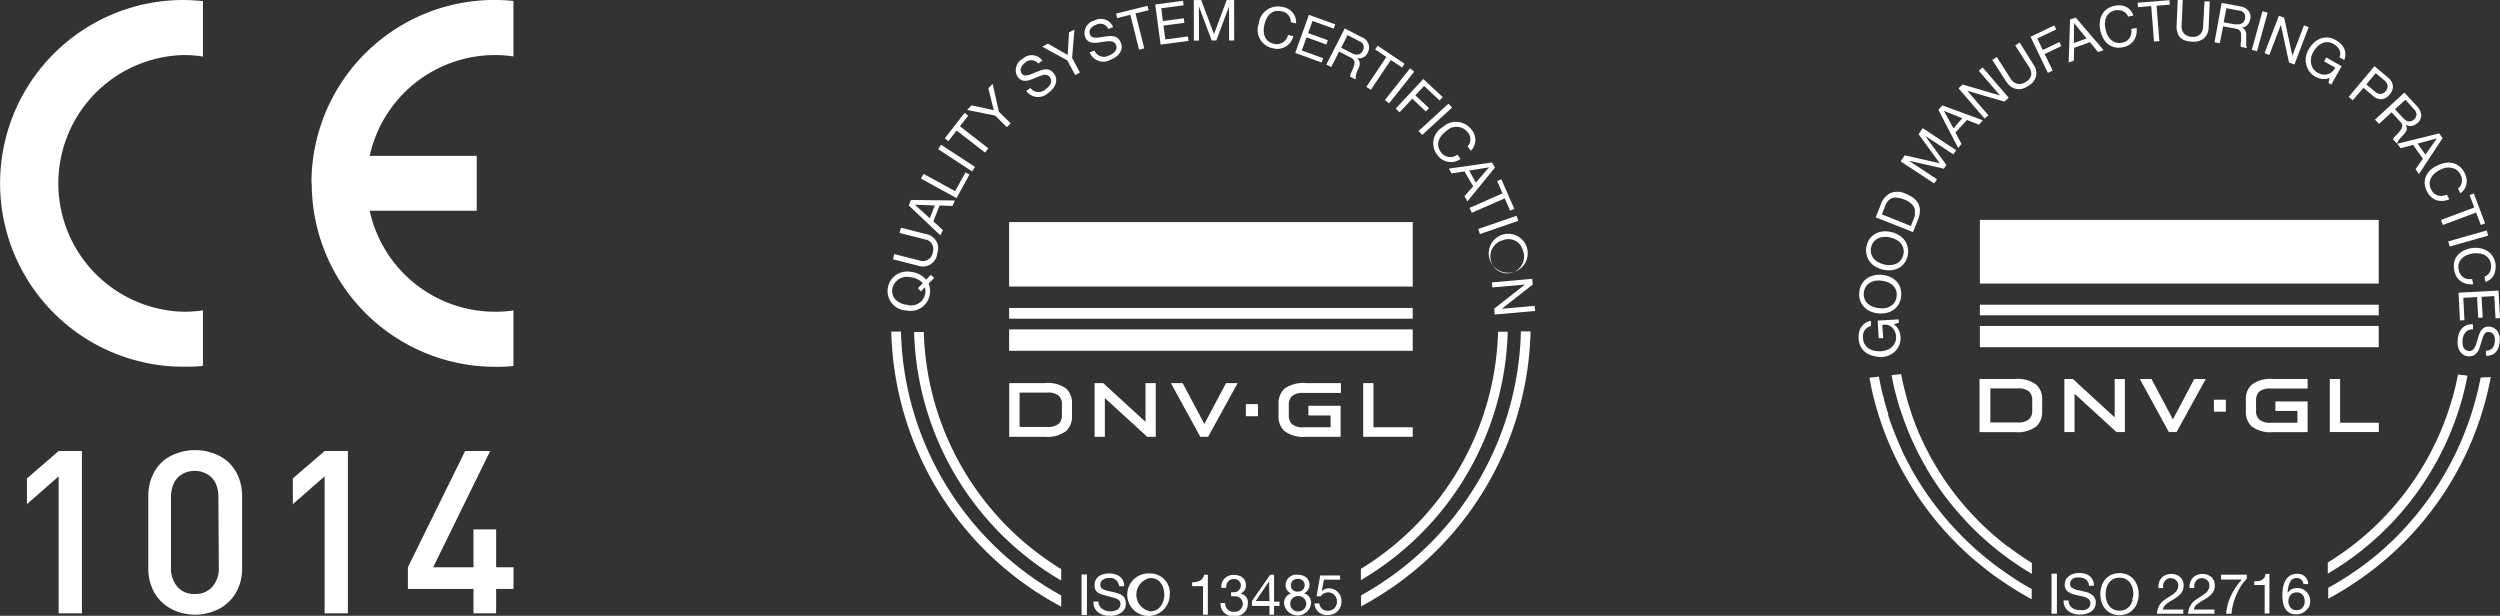 <svg xmlns="http://www.w3.org/2000/svg" viewBox="0 0 284.7 70.13"><rect x="0" y="0" width="284.7" height="70.13" fill="#333333" stroke="none"/><defs><style>.cls-1{fill:#fff;}</style></defs><title>ISORecurso 7</title><g id="Capa_2" data-name="Capa 2"><g id="info"><path class="cls-1" d="M105.2,37.81l-1.1,0a33.82,33.82,0,0,0,16.75,28.3V64.81A32.71,32.71,0,0,1,105.2,37.81Z"/><path class="cls-1" d="M171.7,37.78l-1.1,0a32.7,32.7,0,0,1-15.62,27v1.28A33.83,33.83,0,0,0,171.7,37.78Z"/><path class="cls-1" d="M102.6,37.76h-1.1a36.43,36.43,0,0,0,19.35,31.32V67.81A35.29,35.29,0,0,1,102.6,37.76Z"/><path class="cls-1" d="M155,67.8v1.25A36.45,36.45,0,0,0,174.3,37.74l-1.1,0A35.3,35.3,0,0,1,155,67.8Z"/><rect class="cls-1" x="114.92" y="25.29" width="45.96" height="7.34"/><rect class="cls-1" x="114.92" y="35.07" width="45.96" height="1.22"/><rect class="cls-1" x="114.92" y="37.51" width="45.96" height="2.44"/><polygon class="cls-1" points="125.63 43.63 124.65 43.63 124.65 49.74 125.82 49.74 125.82 45.33 130.64 49.74 131.62 49.74 131.62 43.63 130.45 43.63 130.45 48.04 125.63 43.63"/><polygon class="cls-1" points="155.24 43.63 155.24 49.74 160.88 49.74 160.88 48.66 156.41 48.66 156.41 43.63 155.24 43.63"/><polygon class="cls-1" points="139.62 43.63 137.15 48.28 134.68 43.63 133.34 43.63 136.69 49.74 137.58 49.74 140.94 43.63 139.62 43.63"/><path class="cls-1" d="M152.67,49.74V46.21H149v1.1h2.53v1.35h-3.09a1.87,1.87,0,0,1-1.34-.39,1.38,1.38,0,0,1-.33-1V46.13a1.42,1.42,0,0,1,.33-1,1.87,1.87,0,0,1,1.34-.38h4.26V43.63h-3.94a3.62,3.62,0,0,0-2.5.65,2.26,2.26,0,0,0-.66,1.75v1.31a2.25,2.25,0,0,0,.66,1.74,3.62,3.62,0,0,0,2.5.66Z"/><path class="cls-1" d="M118.93,43.63h-4v6.11h4a3.61,3.61,0,0,0,2.49-.66,2.25,2.25,0,0,0,.66-1.74V46a2.26,2.26,0,0,0-.66-1.75A3.61,3.61,0,0,0,118.93,43.63Zm2,3.6a1.32,1.32,0,0,1-.33,1,1.87,1.87,0,0,1-1.34.39h-3.15V44.71h3.15a1.87,1.87,0,0,1,1.34.38,1.33,1.33,0,0,1,.33,1Z"/><rect class="cls-1" x="141.88" y="46.02" width="1.38" height="1.38"/><path class="cls-1" d="M103.26,35.36a2.21,2.21,0,0,0,2.64-1.94,2.17,2.17,0,0,0-.15-1.13l.64-.64L106,31.3l-.54.55a2.57,2.57,0,0,0-1.75-.89,2.22,2.22,0,1,0-.48,4.4Zm.41-3.79a2.12,2.12,0,0,1,1.42.69l-.56.56.34.36.46-.46a1.62,1.62,0,0,1-2,2c-.93-.1-1.84-.67-1.72-1.79A1.69,1.69,0,0,1,103.67,31.57Z"/><path class="cls-1" d="M106.73,28.86a1.63,1.63,0,0,0-1.27-2.2l-2.86-.73-.15.6,2.86.73a1.11,1.11,0,0,1,.92,1.47,1.15,1.15,0,0,1-1.54.93l-2.85-.73-.15.6,2.85.72A1.63,1.63,0,0,0,106.73,28.86Z"/><path class="cls-1" d="M107.38,26.21l-1.09-1L107,23.4l1.48.06.26-.63-5-.06-.25.63,3.6,3.4Zm-3.2-2.9h0l2.28.09-.58,1.45Z"/><polygon class="cls-1" points="110.4 19.88 109.95 19.63 108.77 21.77 105.18 19.8 104.88 20.34 108.93 22.56 110.4 19.88"/><rect class="cls-1" x="108.62" y="15.69" width="0.61" height="4.61" transform="translate(34.19 99.25) rotate(-56.77)"/><polygon class="cls-1" points="108.94 14.87 112.18 17.38 112.55 16.89 109.32 14.38 110.26 13.17 109.85 12.85 107.59 15.76 108 16.08 108.94 14.87"/><polygon class="cls-1" points="114.66 14.48 115.09 14.04 113.75 12.72 113.04 9.55 112.55 10.05 113.17 12.55 110.64 12 110.13 12.52 113.32 13.16 114.66 14.48"/><path class="cls-1" d="M117.83,8.9c.7-.29,1.36-.63,1.73-.11s0,1-.47,1.36a1.16,1.16,0,0,1-1.74-.13l-.48.34a1.67,1.67,0,0,0,2.5.23c.69-.49,1.25-1.37.68-2.17s-1.28-.52-2-.23-1.36.65-1.69.18,0-.94.39-1.24a1,1,0,0,1,1.48.11l.48-.34a1.5,1.5,0,0,0-2.24-.21,1.47,1.47,0,0,0-.58,2.07C116.41,9.45,117.14,9.2,117.83,8.9Z"/><polygon class="cls-1" points="122.44 8.55 122.98 8.26 122.09 6.59 122.36 3.36 121.74 3.69 121.59 6.26 119.33 4.97 118.69 5.32 121.55 6.88 122.44 8.55"/><path class="cls-1" d="M125.39,4.8c.74-.11,1.47-.27,1.7.32s-.28,1-.8,1.2a1.17,1.17,0,0,1-1.65-.55l-.54.2a1.66,1.66,0,0,0,2.36.84c.79-.3,1.54-1,1.19-1.92s-1.1-.83-1.85-.72-1.47.29-1.67-.24.2-.92.68-1.1a1,1,0,0,1,1.41.47l.54-.21a1.5,1.5,0,0,0-2.11-.76,1.47,1.47,0,0,0-1.08,1.86C123.87,5,124.64,4.92,125.39,4.8Z"/><polygon class="cls-1" points="128.72 1.68 129.72 5.66 130.31 5.51 129.31 1.53 130.8 1.16 130.68 0.66 127.1 1.55 127.22 2.06 128.72 1.68"/><polygon class="cls-1" points="135.35 4.66 135.28 4.15 132.71 4.49 132.5 2.91 134.88 2.6 134.81 2.08 132.43 2.4 132.24 0.94 134.79 0.6 134.72 0.09 131.56 0.51 132.17 5.08 135.35 4.66"/><polygon class="cls-1" points="136.54 4.62 136.53 0.78 136.55 0.78 137.99 4.61 138.51 4.61 139.95 0.78 139.96 0.78 139.97 4.61 140.55 4.61 140.54 0 139.7 0 138.25 3.88 136.79 0.01 135.95 0.01 135.96 4.62 136.54 4.62"/><path class="cls-1" d="M144.93,5.49a1.87,1.87,0,0,0,2.35-1.37l-.6-.13a1.3,1.3,0,0,1-1.58,1C144,4.76,143.75,3.8,144,2.78s.85-1.73,1.93-1.49A1.22,1.22,0,0,1,147,2.53l.6.13A1.77,1.77,0,0,0,146,.79a2.18,2.18,0,0,0-2.65,1.9A2.11,2.11,0,0,0,144.93,5.49Z"/><polygon class="cls-1" points="150.51 7.12 150.68 6.63 148.25 5.75 148.79 4.25 151.04 5.07 151.22 4.58 148.97 3.77 149.47 2.39 151.88 3.26 152.06 2.78 149.06 1.69 147.5 6.03 150.51 7.12"/><path class="cls-1" d="M151.6,7.63l.9-1.75,1.33.68c.53.27.46.66.31,1.09s-.44.84-.37,1.09l.61.31a2.35,2.35,0,0,1,.34-1.26c.16-.42.24-.82-.19-1.16h0a1.1,1.1,0,0,0,1.25-.68,1.23,1.23,0,0,0-.7-1.71l-1.94-1-2.1,4.11ZM153.46,4l1.36.7a.72.72,0,0,1,.37,1.07c-.3.6-.81.51-1.32.25l-1.14-.58Z"/><polygon class="cls-1" points="155.6 9.89 156.11 10.23 158.39 6.83 159.67 7.69 159.95 7.26 156.89 5.21 156.6 5.63 157.88 6.49 155.6 9.89"/><rect class="cls-1" x="157.08" y="9.48" width="4.61" height="0.61" transform="translate(52.67 128.57) rotate(-51.58)"/><polygon class="cls-1" points="159.38 12.79 160.83 11.24 162.37 12.69 162.73 12.31 161.18 10.86 162.18 9.79 163.94 11.44 164.3 11.06 162.08 9 158.94 12.37 159.38 12.79"/><rect class="cls-1" x="161.15" y="13.28" width="4.61" height="0.61" transform="translate(33.59 113.77) rotate(-42.4)"/><path class="cls-1" d="M163.66,17.61a1.88,1.88,0,0,0,2.67.49l-.36-.49a1.31,1.31,0,0,1-1.87-.27c-.66-.88-.24-1.78.6-2.41a1.63,1.63,0,0,1,2.43.12,1.21,1.21,0,0,1,0,1.63l.37.49a1.76,1.76,0,0,0,.06-2.42,2.18,2.18,0,0,0-3.25-.28A2.11,2.11,0,0,0,163.66,17.61Z"/><path class="cls-1" d="M165.3,19.75l1.47-.23,1,1.7-1,1.12.34.59,3.13-3.84-.33-.59-4.91.7Zm4.27-.69h0l-1.5,1.73-.77-1.37Z"/><polygon class="cls-1" points="167.36 23.67 167.61 24.23 171.36 22.59 171.97 23.99 172.45 23.79 170.97 20.41 170.5 20.62 171.11 22.02 167.36 23.67"/><rect class="cls-1" x="168.31" y="25.31" width="4.62" height="0.61" transform="translate(0.98 57.06) rotate(-19.04)"/><path class="cls-1" d="M171.05,26.74a2.22,2.22,0,1,0,2.87,1.6A2.22,2.22,0,0,0,171.05,26.74Zm2.36,1.72a1.92,1.92,0,1,1-2.21-1.12A1.68,1.68,0,0,1,173.41,28.46Z"/><polygon class="cls-1" points="171.04 35.16 171.04 35.15 174.55 32.4 174.49 31.75 169.9 32.16 169.95 32.73 173.63 32.41 173.64 32.42 170.16 35.15 170.22 35.82 174.82 35.41 174.76 34.83 171.04 35.16"/><rect class="cls-1" x="123.17" y="65.42" width="0.61" height="4.61"/><path class="cls-1" d="M126.78,67.43c-.74-.17-1.48-.25-1.48-.82s.52-.79,1-.79a1,1,0,0,1,1.14.94h.58c0-1-.75-1.45-1.7-1.45s-1.67.41-1.67,1.35.74,1,1.48,1.22,1.47.27,1.47.9-.61.84-1.17.84-1.34-.34-1.34-1.11h-.58c0,1.12.87,1.62,1.9,1.62.84,0,1.8-.39,1.8-1.37S127.52,67.6,126.78,67.43Z"/><path class="cls-1" d="M131,65.31a2.42,2.42,0,1,0,2.21,2.41A2.21,2.21,0,0,0,131,65.31Zm0,4.31a1.93,1.93,0,0,1,0-3.8c1.12,0,1.59,1,1.59,1.9S132.07,69.62,131,69.62Z"/><path class="cls-1" d="M135.76,66.31v.44H137V70h.55V65.45h-.42C137,66.14,136.39,66.31,135.76,66.31Z"/><path class="cls-1" d="M141.26,67.6v0a1,1,0,0,0,.63-.91c0-.84-.6-1.22-1.39-1.22a1.36,1.36,0,0,0-1.42,1.48h.55c0-.54.27-1,.87-1a.73.73,0,0,1,.81.74.78.78,0,0,1-.87.75h-.24v.47a1.77,1.77,0,0,1,.33,0,.87.87,0,0,1,1,.87.91.91,0,0,1-1,.89.92.92,0,0,1-1-1H139a1.38,1.38,0,0,0,1.52,1.49,1.41,1.41,0,0,0,1.58-1.39A1,1,0,0,0,141.26,67.6Z"/><path class="cls-1" d="M145.09,65.45h-.44l-2.08,3V69h2V70h.52V69h.62v-.48h-.62Zm-.52,3H143l1.52-2.24h0Z"/><path class="cls-1" d="M148.49,67.57a1.07,1.07,0,0,0,.64-.95c0-.59-.39-1.17-1.39-1.17a1.21,1.21,0,0,0-1.34,1.17,1,1,0,0,0,.63.95,1.15,1.15,0,0,0-.8,1.14,1.55,1.55,0,0,0,3.08,0A1.09,1.09,0,0,0,148.49,67.57ZM147,66.64a.72.72,0,0,1,.8-.71.69.69,0,0,1,.77.71.71.71,0,0,1-.76.73A.72.72,0,0,1,147,66.64Zm.81,3a.88.88,0,1,1,0-1.76.9.9,0,0,1,.95.87A.89.89,0,0,1,147.79,69.62Z"/><path class="cls-1" d="M151.38,67a1.16,1.16,0,0,0-.86.33h0l.25-1.32h1.84v-.48h-2.26l-.42,2.37.47,0a1.09,1.09,0,0,1,.85-.44,1,1,0,0,1,1,1,1,1,0,0,1-1,1.09.91.91,0,0,1-1-.83h-.55a1.35,1.35,0,0,0,1.46,1.31,1.49,1.49,0,0,0,1.6-1.52A1.42,1.42,0,0,0,151.38,67Z"/><path class="cls-1" d="M282.05,45h0a34.89,34.89,0,0,1-8.54,15.5h0c-.39.42-.8.83-1.21,1.22l-.1.09c-.41.39-.82.76-1.25,1.13l0,0a35,35,0,0,1-5.81,4v1.24c1-.54,2-1.13,2.93-1.76v0a36.06,36.06,0,0,0,15.58-23.48L282.5,43C282.37,43.65,282.22,44.35,282.05,45Z"/><path class="cls-1" d="M217.57,53.23l-.1-.2c-.32-.58-.62-1.18-.91-1.79l0-.05q-.39-.82-.72-1.68c-.06-.14-.12-.28-.17-.42-.23-.59-.44-1.18-.64-1.78,0-.06,0-.12,0-.18-.18-.54-.33-1.08-.48-1.63,0-.19-.09-.37-.14-.55-.17-.68-.31-1.36-.44-2.06l-1.08.13q.18,1,.42,2h0v0a35.71,35.71,0,0,0,2.32,6.61l0,0c.37.8.78,1.59,1.21,2.35.06.11.12.22.19.33s.27.47.41.71l.33.53c.09.15.19.3.29.45l.42.64.16.23a36.32,36.32,0,0,0,5.91,6.65h0l.08.06c.48.42,1,.82,1.46,1.21l.18.14c.45.35.91.68,1.37,1l.47.32.58.39h0c.87.56,1.75,1.11,2.68,1.6V67.07c-1-.52-1.86-1.1-2.75-1.7A35.27,35.27,0,0,1,217.57,53.23Z"/><path class="cls-1" d="M269.1,62.56h0c.4-.33.8-.66,1.18-1l.1-.08A33.46,33.46,0,0,0,281,42.78l-1.08-.13c-.14.71-.29,1.41-.48,2.09h0a32.4,32.4,0,0,1-10.62,16.65l0,0a32.83,32.83,0,0,1-3.73,2.67v1.26A30.32,30.32,0,0,0,268,63.4v0C268.38,63.14,268.74,62.85,269.1,62.56Z"/><path class="cls-1" d="M228.66,62.26a35.69,35.69,0,0,1-2.73-2.33l-.11-.1c-.39-.38-.77-.77-1.14-1.16l-.13-.14c-.39-.41-.76-.83-1.12-1.26l-.06-.07a33.94,33.94,0,0,1-2.09-2.8c-.11-.18-.22-.36-.34-.53s-.36-.58-.53-.87-.29-.49-.43-.73l-.37-.7c-.16-.29-.3-.57-.45-.87s-.17-.37-.26-.56-.32-.67-.46-1c0-.09-.07-.19-.11-.28A32.68,32.68,0,0,1,217,44.8c-.19-.72-.36-1.46-.5-2.2l-1.09.12c.13.68.27,1.35.44,2h0c.15.58.32,1.16.49,1.73l.12.35c.16.47.32.94.49,1.4.07.18.14.37.22.55.15.4.31.79.48,1.18.09.18.17.37.26.56.18.39.37.77.56,1.15l.26.5c.23.43.47.86.72,1.28,0,.1.11.2.17.3a33.77,33.77,0,0,0,2.13,3.13l.06.07c.36.47.74.92,1.12,1.37l.18.2c.36.41.72.81,1.1,1.2l.19.2c.4.4.8.8,1.22,1.18l.12.11a33.51,33.51,0,0,0,5.65,4.17V64.1a31,31,0,0,1-2.68-1.84Z"/><rect class="cls-1" x="225.47" y="25.04" width="45.42" height="7.25"/><rect class="cls-1" x="225.47" y="34.7" width="45.42" height="1.21"/><rect class="cls-1" x="225.47" y="37.12" width="45.42" height="2.42"/><polygon class="cls-1" points="236.06 43.16 235.09 43.16 235.09 49.2 236.25 49.2 236.25 44.84 241.02 49.2 241.98 49.2 241.98 43.16 240.82 43.16 240.82 47.53 236.06 43.16"/><polygon class="cls-1" points="265.32 43.16 265.32 49.2 270.9 49.2 270.9 48.14 266.49 48.14 266.49 43.16 265.32 43.16"/><polygon class="cls-1" points="247.87 49.2 251.19 43.16 249.88 43.16 247.45 47.76 245.01 43.16 243.68 43.16 246.99 49.2 247.87 49.2"/><path class="cls-1" d="M262.79,45.72h-3.67V46.8h2.51v1.34h-3.05a1.84,1.84,0,0,1-1.33-.39,1.34,1.34,0,0,1-.33-1V45.63a1.37,1.37,0,0,1,.33-1,1.89,1.89,0,0,1,1.33-.38h4.21V43.16h-3.9a3.59,3.59,0,0,0-2.47.65,2.21,2.21,0,0,0-.66,1.72v1.3a2.23,2.23,0,0,0,.66,1.73,3.59,3.59,0,0,0,2.47.65h3.9Z"/><path class="cls-1" d="M229.43,43.16h-4v6.05h4a3.59,3.59,0,0,0,2.47-.65,2.23,2.23,0,0,0,.66-1.73v-1.3a2.21,2.21,0,0,0-.66-1.72A3.59,3.59,0,0,0,229.43,43.16Zm2,3.56a1.32,1.32,0,0,1-.33,1,1.84,1.84,0,0,1-1.33.39h-3.11V44.23h3.11a1.89,1.89,0,0,1,1.33.38,1.36,1.36,0,0,1,.33,1Z"/><rect class="cls-1" x="252.12" y="45.52" width="1.36" height="1.36"/><path class="cls-1" d="M214.26,40.66a2.45,2.45,0,0,0,.85-.19,2.2,2.2,0,0,0,.71-.47,2.15,2.15,0,0,0,.47-.71,2,2,0,0,0,.14-.93,3,3,0,0,0-.06-.4,1.74,1.74,0,0,0-.14-.38,2.12,2.12,0,0,0-.23-.35,1.53,1.53,0,0,0-.33-.29l.56-.19,0-.38-2.4.14.12,2,.51,0L214.35,37a1.63,1.63,0,0,1,.59,0,1.44,1.44,0,0,1,.49.26,1.41,1.41,0,0,1,.34.45,1.53,1.53,0,0,1,.15.62,1.36,1.36,0,0,1-.11.68,1.46,1.46,0,0,1-.37.51,1.68,1.68,0,0,1-.56.34,2.29,2.29,0,0,1-.68.14,2.88,2.88,0,0,1-.72-.05,2.06,2.06,0,0,1-.63-.24,1.39,1.39,0,0,1-.68-1.16,2,2,0,0,1,0-.49,1.13,1.13,0,0,1,.16-.41,1.1,1.1,0,0,1,.29-.32,1.18,1.18,0,0,1,.44-.19l0-.61a2,2,0,0,0-.67.28,1.6,1.6,0,0,0-.44.46,1.56,1.56,0,0,0-.24.61,3.16,3.16,0,0,0-.05.7,2.2,2.2,0,0,0,.26.93,1.92,1.92,0,0,0,.58.65,2.14,2.14,0,0,0,.81.36A3.3,3.3,0,0,0,214.26,40.66Z"/><path class="cls-1" d="M212.33,35a2.27,2.27,0,0,0,.72.48,3.23,3.23,0,0,0,.88.21,2.78,2.78,0,0,0,.91-.06,2.34,2.34,0,0,0,.79-.34,2,2,0,0,0,.59-.64,2.08,2.08,0,0,0,.28-.93,2.27,2.27,0,0,0-.11-1,2,2,0,0,0-.47-.73,2.44,2.44,0,0,0-.73-.48,3.23,3.23,0,0,0-.88-.21,2.7,2.7,0,0,0-.9.06,2.39,2.39,0,0,0-.8.34,2.13,2.13,0,0,0-.59.64,2.21,2.21,0,0,0-.28.93,2.12,2.12,0,0,0,.12,1A1.92,1.92,0,0,0,212.33,35Zm.15-2.35a1.35,1.35,0,0,1,.47-.45,1.93,1.93,0,0,1,.62-.23,2.66,2.66,0,0,1,.69,0,2.6,2.6,0,0,1,.67.15,1.78,1.78,0,0,1,.57.33,1.46,1.46,0,0,1,.39.53,1.43,1.43,0,0,1,.1.73,1.52,1.52,0,0,1-.22.7,1.44,1.44,0,0,1-.47.45,1.9,1.9,0,0,1-.63.23,2.61,2.61,0,0,1-.68,0,2.51,2.51,0,0,1-.67-.15,1.94,1.94,0,0,1-.58-.33,1.46,1.46,0,0,1-.39-.53,1.55,1.55,0,0,1-.1-.73A1.53,1.53,0,0,1,212.48,32.66Z"/><path class="cls-1" d="M212.93,29.79a2.07,2.07,0,0,0,.64.57,2.8,2.8,0,0,0,.84.34,2.84,2.84,0,0,0,.91.08,2.19,2.19,0,0,0,.84-.23,1.91,1.91,0,0,0,.67-.54,2.11,2.11,0,0,0,.41-.88,2.14,2.14,0,0,0,0-1,2.19,2.19,0,0,0-.36-.79,2.11,2.11,0,0,0-.65-.57,2.6,2.6,0,0,0-.84-.34,2.75,2.75,0,0,0-.9-.08,2.19,2.19,0,0,0-.84.23,1.82,1.82,0,0,0-.67.54,2.11,2.11,0,0,0-.41.88,2,2,0,0,0,0,1A1.84,1.84,0,0,0,212.93,29.79Zm.16-1.64a1.47,1.47,0,0,1,.33-.66,1.41,1.41,0,0,1,.53-.38,1.75,1.75,0,0,1,.65-.13,2.22,2.22,0,0,1,.68.07,2.35,2.35,0,0,1,.64.24,2,2,0,0,1,.53.41,1.53,1.53,0,0,1,.3.58,1.5,1.5,0,0,1,0,.73,1.58,1.58,0,0,1-.33.66,1.41,1.41,0,0,1-.53.38,1.75,1.75,0,0,1-.65.13,2.32,2.32,0,0,1-.69-.07,2.62,2.62,0,0,1-.64-.24,2.09,2.09,0,0,1-.52-.41,1.53,1.53,0,0,1-.3-.58A1.5,1.5,0,0,1,213.09,28.15Z"/><path class="cls-1" d="M218.42,25a2.91,2.91,0,0,0,.22-1,1.79,1.79,0,0,0-.18-.81,2.07,2.07,0,0,0-.55-.64,3.82,3.82,0,0,0-.9-.49,2.11,2.11,0,0,0-1.73-.07,2.27,2.27,0,0,0-1.1,1.31l-.57,1.45,4.24,1.68Zm-4.11-.59.37-.95a2,2,0,0,1,.37-.62,1.2,1.2,0,0,1,.5-.31,1.32,1.32,0,0,1,.6,0,3,3,0,0,1,.71.19,2.92,2.92,0,0,1,.64.35,1.71,1.71,0,0,1,.38.38,1.18,1.18,0,0,1,.18.4,1.25,1.25,0,0,1,0,.38,1.66,1.66,0,0,1,0,.33l-.08.25-.37.93Z"/><polygon class="cls-1" points="220.58 20.41 217.41 18.32 217.42 18.31 221.37 19.21 221.65 18.78 219.26 15.5 219.27 15.49 222.44 17.58 222.76 17.1 218.95 14.59 218.49 15.28 220.9 18.59 216.91 17.69 216.45 18.38 220.26 20.89 220.58 20.41"/><path class="cls-1" d="M223.37,16.39l-.68-1.3L224,13.66l1.36.54.44-.5L221.19,12l-.45.5L223,16.86Zm-2-3.77h0l2.09.85-1,1.15Z"/><polygon class="cls-1" points="226.44 13.13 224.05 10.36 224.06 10.35 228.25 11.57 228.75 11.13 225.78 7.68 225.34 8.05 227.75 10.86 227.75 10.87 223.51 9.63 223.03 10.05 226 13.5 226.44 13.13"/><path class="cls-1" d="M229,9.86a1.41,1.41,0,0,0,.61.26,1.55,1.55,0,0,0,.67,0,2.75,2.75,0,0,0,.71-.35,1.82,1.82,0,0,0,.88-1.09,1.7,1.7,0,0,0-.32-1.35L230,4.84l-.51.33,1.57,2.45a1.31,1.31,0,0,1,.25.94,1.18,1.18,0,0,1-.57.74,1.29,1.29,0,0,1-1,.24,1.24,1.24,0,0,1-.78-.6l-1.57-2.45-.51.33,1.57,2.45A2.38,2.38,0,0,0,229,9.86Z"/><polygon class="cls-1" points="233.76 8.04 232.85 6.15 234.74 5.25 234.52 4.79 232.63 5.69 232.01 4.38 234.16 3.35 233.94 2.89 231.24 4.19 233.21 8.3 233.76 8.04"/><path class="cls-1" d="M236.2,5.44,238,4.8l.93,1.13.63-.22L236.38,2l-.64.22-.16,4.89.59-.2Zm0-2.81h0l1.42,1.75-1.45.52Z"/><path class="cls-1" d="M239.51,4.36a2,2,0,0,0,.54.65,1.66,1.66,0,0,0,.74.36,2,2,0,0,0,1,0A1.9,1.9,0,0,0,243,4.61a2.11,2.11,0,0,0,.31-1.44l-.6.13a1.57,1.57,0,0,1,0,.53,1.27,1.27,0,0,1-.51.82,1.3,1.3,0,0,1-.51.2,1.42,1.42,0,0,1-.71,0,1.29,1.29,0,0,1-.56-.31A1.8,1.8,0,0,1,240,4a3.11,3.11,0,0,1-.23-.71,2.69,2.69,0,0,1-.06-.69,2.22,2.22,0,0,1,.15-.64,1.45,1.45,0,0,1,.39-.5,1.56,1.56,0,0,1,.65-.29,1.76,1.76,0,0,1,.45,0,1.12,1.12,0,0,1,.41.1,1.16,1.16,0,0,1,.34.24,1.32,1.32,0,0,1,.25.38l.59-.12a1.6,1.6,0,0,0-.84-1,2,2,0,0,0-.61-.16,2.71,2.71,0,0,0-.69.05,2.29,2.29,0,0,0-.87.37,1.86,1.86,0,0,0-.55.64,2.11,2.11,0,0,0-.25.84,3,3,0,0,0,.05.94A3.62,3.62,0,0,0,239.51,4.36Z"/><polygon class="cls-1" points="244.98 0.69 245.3 4.73 245.91 4.68 245.59 0.65 247.1 0.53 247.06 0.02 243.43 0.31 243.47 0.82 244.98 0.69"/><path class="cls-1" d="M248.27,4.26a1.49,1.49,0,0,0,.57.35,2.66,2.66,0,0,0,.79.13A1.84,1.84,0,0,0,251,4.36a1.71,1.71,0,0,0,.52-1.29l.13-2.91-.6,0L250.89,3a1.29,1.29,0,0,1-.34.91,1.14,1.14,0,0,1-.9.28,1.22,1.22,0,0,1-.92-.36,1.2,1.2,0,0,1-.29-.93L248.57,0,248,0l-.13,2.91a2.17,2.17,0,0,0,.1.79A1.39,1.39,0,0,0,248.27,4.26Z"/><path class="cls-1" d="M253.17,3l1.46.27a.62.62,0,0,1,.33.13.54.54,0,0,1,.19.21.64.64,0,0,1,.07.28c0,.1,0,.21,0,.32s0,.23,0,.34,0,.22-.05.32,0,.19,0,.27a.43.43,0,0,0,.05.21l.67.12a.75.75,0,0,1-.09-.29,1.67,1.67,0,0,1,0-.32l0-.34c0-.11,0-.23,0-.34s0-.22,0-.32a1.24,1.24,0,0,0-.06-.29.82.82,0,0,0-.16-.25.85.85,0,0,0-.3-.18v0a.92.92,0,0,0,.66-.31,1.31,1.31,0,0,0,.32-.68,1.08,1.08,0,0,0-.21-.93,1.47,1.47,0,0,0-.94-.49L253,.33l-.81,4.48.6.11Zm.37-2.06L255,1.2a.77.77,0,0,1,.57.33.81.81,0,0,1,.09.58.88.88,0,0,1-.16.39.73.73,0,0,1-.27.2.81.81,0,0,1-.35.07l-.4,0-1.25-.23Z"/><rect class="cls-1" x="255.05" y="3.26" width="4.56" height="0.61" transform="translate(185.35 250.64) rotate(-74.55)"/><polygon class="cls-1" points="258.43 6.26 259.74 2.84 259.75 2.85 260.67 7.11 261.29 7.35 262.91 3.09 262.38 2.89 261.06 6.34 261.05 6.33 260.12 2.02 259.52 1.79 257.89 6.05 258.43 6.26"/><path class="cls-1" d="M262.64,7.35a2,2,0,0,0,.35.78,2.1,2.1,0,0,0,.7.61,2.43,2.43,0,0,0,.37.16,1.43,1.43,0,0,0,.41.09,1.89,1.89,0,0,0,.41,0,1.66,1.66,0,0,0,.42-.12l-.14.58.33.18,1.17-2.09-1.74-1-.25.45,1.27.71a1.65,1.65,0,0,1-.35.47,1.21,1.21,0,0,1-.48.27,1.35,1.35,0,0,1-.57.05,1.49,1.49,0,0,1-.6-.21,1.45,1.45,0,0,1-.52-.46,1.52,1.52,0,0,1-.23-.59,1.8,1.8,0,0,1,0-.65,2.05,2.05,0,0,1,.24-.65,3,3,0,0,1,.43-.58,1.9,1.9,0,0,1,.54-.4,1.35,1.35,0,0,1,1.34.06,1.62,1.62,0,0,1,.39.28,1.54,1.54,0,0,1,.27.36,1.19,1.19,0,0,1,.11.42,1.33,1.33,0,0,1-.08.47l.53.3a1.78,1.78,0,0,0,.13-.72,1.61,1.61,0,0,0-.15-.62,1.74,1.74,0,0,0-.38-.52,3,3,0,0,0-.57-.42,2.18,2.18,0,0,0-.93-.29,2.2,2.2,0,0,0-.85.14,2.39,2.39,0,0,0-.74.49,3.12,3.12,0,0,0-.58.76,2.51,2.51,0,0,0-.3.83A2.21,2.21,0,0,0,262.64,7.35Z"/><path class="cls-1" d="M269.15,10l1.07.9a1.39,1.39,0,0,0,1,.4,1.34,1.34,0,0,0,.91-.54,1.3,1.3,0,0,0,.37-1,1.44,1.44,0,0,0-.57-.94l-1.53-1.28-2.93,3.49.46.39Zm1.4-1.67.91.76a1.08,1.08,0,0,1,.44.65.77.77,0,0,1-.21.63.82.82,0,0,1-.59.33,1.06,1.06,0,0,1-.71-.33l-.91-.76Z"/><path class="cls-1" d="M270.93,14.1l1.43-1.31,1,1.09a.72.72,0,0,1,.19.3.68.68,0,0,1,0,.28.9.9,0,0,1-.11.27l-.19.26a1.86,1.86,0,0,1-.23.26l-.22.23a1,1,0,0,0-.18.2.45.45,0,0,0-.09.2l.46.49a.73.73,0,0,1,.1-.28,2.11,2.11,0,0,1,.18-.27l.23-.25a2.73,2.73,0,0,0,.23-.25,2.19,2.19,0,0,0,.2-.25.78.78,0,0,0,.14-.27.93.93,0,0,0,0-.29.94.94,0,0,0-.13-.32h0a1,1,0,0,0,.73.15,1.52,1.52,0,0,0,.66-.35,1.1,1.1,0,0,0,.39-.87,1.49,1.49,0,0,0-.45-1l-1.46-1.58-3.35,3.09Zm3-2.74,1,1.11a.8.8,0,0,1,.26.61.87.87,0,0,1-.28.52.91.91,0,0,1-.36.21,1,1,0,0,1-.34,0,.9.9,0,0,1-.32-.17,2.44,2.44,0,0,1-.29-.27l-.86-.93Z"/><path class="cls-1" d="M273.39,16.88l1.41-.38,1.12,1.57-.84,1.2.39.55,2.69-4.09-.39-.54L273,16.37Zm4.12-1.12h0l-1.3,1.85-.89-1.26Z"/><path class="cls-1" d="M276.75,19.38a2.09,2.09,0,0,0-.48.7,1.9,1.9,0,0,0-.15.82,2.31,2.31,0,0,0,.27.9,1.92,1.92,0,0,0,1.07,1,2.17,2.17,0,0,0,1.47-.1l-.29-.54a1.42,1.42,0,0,1-1,.11,1.49,1.49,0,0,1-.43-.23,1.33,1.33,0,0,1-.33-.43,1.44,1.44,0,0,1-.19-.69,1.31,1.31,0,0,1,.14-.62,1.81,1.81,0,0,1,.4-.53,3.07,3.07,0,0,1,.62-.42,2.54,2.54,0,0,1,.65-.24,1.79,1.79,0,0,1,.65,0,1.43,1.43,0,0,1,.59.23,1.59,1.59,0,0,1,.46.55,1.77,1.77,0,0,1,.15.42,1.21,1.21,0,0,1,0,.42,1.14,1.14,0,0,1-.44.74l.29.54a1.92,1.92,0,0,0,.46-.49,1.63,1.63,0,0,0,.22-.59,1.68,1.68,0,0,0,0-.63,2.24,2.24,0,0,0-.23-.64,2,2,0,0,0-.6-.74,1.88,1.88,0,0,0-.77-.36,2.25,2.25,0,0,0-.86,0,3.43,3.43,0,0,0-.9.31A3.37,3.37,0,0,0,276.75,19.38Z"/><polygon class="cls-1" points="277.98 25.05 278.19 25.62 281.98 24.2 282.52 25.62 283 25.44 281.72 22.03 281.24 22.21 281.77 23.63 277.98 25.05"/><rect class="cls-1" x="278.8" y="26.84" width="4.56" height="0.61" transform="translate(3.3 77.96) rotate(-15.88)"/><path class="cls-1" d="M282.38,28.26a3.07,3.07,0,0,0-.95,0,3.21,3.21,0,0,0-.89.29,2.22,2.22,0,0,0-.67.53,1.89,1.89,0,0,0-.38.73,2.32,2.32,0,0,0,0,.95,1.87,1.87,0,0,0,.73,1.26,2.06,2.06,0,0,0,1.42.35l-.11-.6a1.57,1.57,0,0,1-.53,0,1.17,1.17,0,0,1-.46-.18,1.14,1.14,0,0,1-.34-.35,1.3,1.3,0,0,1-.2-.51,1.53,1.53,0,0,1,0-.71,1.5,1.5,0,0,1,.32-.55,1.88,1.88,0,0,1,.55-.39,3.1,3.1,0,0,1,.71-.22,2.66,2.66,0,0,1,.69,0,1.83,1.83,0,0,1,.63.16,1.37,1.37,0,0,1,.49.4,1.42,1.42,0,0,1,.28.66,1.36,1.36,0,0,1,0,.45,1.13,1.13,0,0,1-.11.41,1.27,1.27,0,0,1-.24.33,1.28,1.28,0,0,1-.39.24l.11.6a1.77,1.77,0,0,0,.59-.33,1.62,1.62,0,0,0,.38-.49,1.78,1.78,0,0,0,.17-.61,2.29,2.29,0,0,0,0-.69,2.33,2.33,0,0,0-.36-.88,1.91,1.91,0,0,0-.63-.57A2.2,2.2,0,0,0,282.38,28.26Z"/><polygon class="cls-1" points="280.14 36.49 280.65 36.47 280.52 33.91 282.09 33.83 282.22 36.19 282.73 36.16 282.6 33.8 284.05 33.72 284.19 36.26 284.7 36.23 284.53 33.09 279.98 33.33 280.14 36.49"/><path class="cls-1" d="M284.44,37.78a1.15,1.15,0,0,0-.39-.4,1.08,1.08,0,0,0-.58-.18.89.89,0,0,0-.53.09,1,1,0,0,0-.36.31,1.61,1.61,0,0,0-.24.45,4.68,4.68,0,0,0-.17.53c-.05.18-.11.35-.16.52a2.45,2.45,0,0,1-.18.46,1,1,0,0,1-.26.31.57.57,0,0,1-.39.1.76.76,0,0,1-.4-.13.8.8,0,0,1-.24-.28,1.24,1.24,0,0,1-.1-.39,1.88,1.88,0,0,1,0-.41,2.1,2.1,0,0,1,.09-.5,1.31,1.31,0,0,1,.23-.4,1,1,0,0,1,.36-.27,1,1,0,0,1,.5-.08l0-.57a1.55,1.55,0,0,0-.73.1,1.41,1.41,0,0,0-.53.37,1.83,1.83,0,0,0-.33.58,2.36,2.36,0,0,0-.14.72,2.66,2.66,0,0,0,0,.63,2.28,2.28,0,0,0,.2.59,1.4,1.4,0,0,0,.4.44,1.06,1.06,0,0,0,.61.2,1.09,1.09,0,0,0,.56-.08,1.11,1.11,0,0,0,.4-.31,1.71,1.71,0,0,0,.26-.44,5.52,5.52,0,0,0,.18-.53c.06-.18.11-.36.16-.53a2.75,2.75,0,0,1,.17-.46.84.84,0,0,1,.23-.31.46.46,0,0,1,.35-.1.62.62,0,0,1,.37.11.64.64,0,0,1,.22.24,1.13,1.13,0,0,1,.11.34,2.38,2.38,0,0,1,0,.38,1.31,1.31,0,0,1-.27.76,1,1,0,0,1-.73.3l0,.58a1.61,1.61,0,0,0,.65-.11,1.25,1.25,0,0,0,.48-.33,1.53,1.53,0,0,0,.29-.5,2.6,2.6,0,0,0,.13-.64,2.56,2.56,0,0,0,0-.62A1.6,1.6,0,0,0,284.44,37.78Z"/><rect class="cls-1" x="233.63" y="65.33" width="0.61" height="4.56"/><path class="cls-1" d="M238.2,67.71a1.67,1.67,0,0,0-.46-.24l-.54-.14a5.23,5.23,0,0,0-.54-.12,2.5,2.5,0,0,1-.46-.14,1.23,1.23,0,0,1-.34-.21.51.51,0,0,1-.12-.35.84.84,0,0,1,.08-.37.69.69,0,0,1,.24-.24,1,1,0,0,1,.32-.13,2.43,2.43,0,0,1,.38,0,1.28,1.28,0,0,1,.78.22.92.92,0,0,1,.35.71h.57a1.45,1.45,0,0,0-.14-.65,1.35,1.35,0,0,0-.88-.71,2.27,2.27,0,0,0-.65-.09,2.43,2.43,0,0,0-.61.08,1.73,1.73,0,0,0-.53.25,1.24,1.24,0,0,0-.38.41,1.27,1.27,0,0,0-.14.6.93.93,0,0,0,.13.52,1,1,0,0,0,.33.33,1.7,1.7,0,0,0,.47.22l.53.14.54.11a2,2,0,0,1,.47.16,1,1,0,0,1,.33.24.56.56,0,0,1,.12.38.73.73,0,0,1-.1.41.81.81,0,0,1-.27.25,1.16,1.16,0,0,1-.37.13,2,2,0,0,1-.42,0,2.07,2.07,0,0,1-.5-.06,1.36,1.36,0,0,1-.42-.2,1.05,1.05,0,0,1-.29-.34,1,1,0,0,1-.11-.5H235a1.59,1.59,0,0,0,.15.72,1.43,1.43,0,0,0,.41.5,1.68,1.68,0,0,0,.6.29,2.48,2.48,0,0,0,.73.1,2.7,2.7,0,0,0,.62-.08,1.87,1.87,0,0,0,.58-.24,1.1,1.1,0,0,0,.41-.42,1.13,1.13,0,0,0,.17-.62,1.19,1.19,0,0,0-.13-.56A1.06,1.06,0,0,0,238.2,67.71Z"/><path class="cls-1" d="M243,66a2,2,0,0,0-.68-.53,2.36,2.36,0,0,0-1.9,0,2,2,0,0,0-.69.53,2.28,2.28,0,0,0-.41.77,2.9,2.9,0,0,0-.13.89,3,3,0,0,0,.13.9,2.23,2.23,0,0,0,.41.76,2,2,0,0,0,.69.53,2.36,2.36,0,0,0,1.9,0,2,2,0,0,0,.68-.53,2.07,2.07,0,0,0,.41-.76,2.73,2.73,0,0,0,.14-.9,2.63,2.63,0,0,0-.14-.89A2.12,2.12,0,0,0,243,66Zm-.14,2.34a2,2,0,0,1-.28.61,1.61,1.61,0,0,1-.5.43,1.43,1.43,0,0,1-.71.16,1.47,1.47,0,0,1-.72-.16,1.57,1.57,0,0,1-.49-.43,1.79,1.79,0,0,1-.28-.61,2.59,2.59,0,0,1-.09-.68,2.65,2.65,0,0,1,.09-.68,1.83,1.83,0,0,1,.28-.6,1.45,1.45,0,0,1,.49-.43,1.47,1.47,0,0,1,.72-.16,1.43,1.43,0,0,1,.71.16,1.49,1.49,0,0,1,.5.43,2.06,2.06,0,0,1,.28.6,2.65,2.65,0,0,1,.09.68A2.59,2.59,0,0,1,242.81,68.29Z"/><path class="cls-1" d="M246.77,68.74a2.16,2.16,0,0,1,.38-.27l.43-.25.4-.28a2.28,2.28,0,0,0,.36-.33,1.52,1.52,0,0,0,.24-.41,1.47,1.47,0,0,0,.09-.53,1.25,1.25,0,0,0-.11-.56,1,1,0,0,0-.3-.41,1.41,1.41,0,0,0-.45-.25,1.67,1.67,0,0,0-.55-.09,1.62,1.62,0,0,0-.64.13,1.33,1.33,0,0,0-.47.33,1.56,1.56,0,0,0-.28.51,1.88,1.88,0,0,0-.07.64h.54a1.9,1.9,0,0,1,0-.41,1.46,1.46,0,0,1,.16-.36,1,1,0,0,1,.28-.26.85.85,0,0,1,.4-.1.93.93,0,0,1,.34.06.73.73,0,0,1,.28.17.83.83,0,0,1,.19.26.72.72,0,0,1,.07.33,1.32,1.32,0,0,1-.07.42,1.36,1.36,0,0,1-.22.33,2.86,2.86,0,0,1-.36.3l-.51.33-.45.3a2.28,2.28,0,0,0-.39.37,2.17,2.17,0,0,0-.28.5,2.07,2.07,0,0,0-.15.68h3v-.48h-2.32a.73.73,0,0,1,.16-.37A1.42,1.42,0,0,1,246.77,68.74Z"/><path class="cls-1" d="M250.32,68.74a2.16,2.16,0,0,1,.38-.27l.42-.25a4.21,4.21,0,0,0,.41-.28,1.84,1.84,0,0,0,.35-.33,1.33,1.33,0,0,0,.25-.41,1.47,1.47,0,0,0,.09-.53,1.25,1.25,0,0,0-.11-.56,1,1,0,0,0-.3-.41,1.41,1.41,0,0,0-.45-.25,1.67,1.67,0,0,0-.55-.09,1.59,1.59,0,0,0-.64.13,1.25,1.25,0,0,0-.47.33,1.4,1.4,0,0,0-.28.51,1.88,1.88,0,0,0-.07.64h.54a1.9,1.9,0,0,1,0-.41,1.46,1.46,0,0,1,.16-.36,1,1,0,0,1,.28-.26.85.85,0,0,1,.4-.1.93.93,0,0,1,.34.06.73.73,0,0,1,.28.17.83.83,0,0,1,.19.26.88.88,0,0,1,.07.33,1.09,1.09,0,0,1-.29.75,2.86,2.86,0,0,1-.36.3l-.51.33-.45.3a2.28,2.28,0,0,0-.39.37,2.17,2.17,0,0,0-.28.5,2.07,2.07,0,0,0-.15.68h3v-.48h-2.33A.84.84,0,0,1,250,69,1.42,1.42,0,0,1,250.32,68.74Z"/><path class="cls-1" d="M252.94,66h2.37a6,6,0,0,0-.66.83,6.25,6.25,0,0,0-.55.94,6.63,6.63,0,0,0-.39,1,6.1,6.1,0,0,0-.19,1.12h.61a5.39,5.39,0,0,1,.18-1.09,7,7,0,0,1,.38-1.09,7.28,7.28,0,0,1,.53-1,4.43,4.43,0,0,1,.65-.8v-.47h-2.93Z"/><path class="cls-1" d="M257.86,65.79a.94.94,0,0,1-.3.26,1.2,1.2,0,0,1-.39.13,3.19,3.19,0,0,1-.45,0v.44h1.18v3.24h.54V65.36H258A1,1,0,0,1,257.86,65.79Z"/><path class="cls-1" d="M262.66,67.4a1.25,1.25,0,0,0-.43-.31,1.61,1.61,0,0,0-1.24,0,1.13,1.13,0,0,0-.47.45h0c0-.17,0-.36.05-.56a2.43,2.43,0,0,1,.16-.56A1.27,1.27,0,0,1,261,66a.89.89,0,0,1,.56-.17.74.74,0,0,1,.52.19.77.77,0,0,1,.24.49h.54a1.18,1.18,0,0,0-1.27-1.16,1.43,1.43,0,0,0-.81.21,1.65,1.65,0,0,0-.51.54,2.4,2.4,0,0,0-.27.78,5.29,5.29,0,0,0-.08.9,6.27,6.27,0,0,0,.05.74,2.21,2.21,0,0,0,.22.7,1.44,1.44,0,0,0,.48.53,1.39,1.39,0,0,0,.81.21,1.59,1.59,0,0,0,.72-.15,1.27,1.27,0,0,0,.46-.36A1.42,1.42,0,0,0,263,69a1.65,1.65,0,0,0,.08-.52,1.81,1.81,0,0,0-.09-.58A1.47,1.47,0,0,0,262.66,67.4Zm-.26,1.47a.92.92,0,0,1-.18.32.8.8,0,0,1-.29.22.93.93,0,0,1-.39.08.9.9,0,0,1-.69-.29.92.92,0,0,1-.18-.32,1.18,1.18,0,0,1,0-.8.92.92,0,0,1,.18-.32.77.77,0,0,1,.29-.22,1,1,0,0,1,.4-.08,1,1,0,0,1,.41.08.88.88,0,0,1,.28.22.74.74,0,0,1,.17.33,1.29,1.29,0,0,1,.06.4A1.21,1.21,0,0,1,262.4,68.87Z"/><polygon class="cls-1" points="3.07 54.48 3.07 57.41 6.68 54.24 6.68 69.85 9.33 69.85 9.33 51.36 6.68 51.36 3.07 54.48"/><path class="cls-1" d="M26,52.62a5,5,0,0,0-1.71-1,6,6,0,0,0-2.07-.36,5.83,5.83,0,0,0-2.06.36,4.84,4.84,0,0,0-1.72,1,5,5,0,0,0-1.14,1.69,5.66,5.66,0,0,0-.41,2.19v8.2a5.51,5.51,0,0,0,.7,2.8,4.84,4.84,0,0,0,1.93,1.85,5.93,5.93,0,0,0,5.4,0,4.84,4.84,0,0,0,1.94-1.84,5.46,5.46,0,0,0,.71-2.81V56.5a5.57,5.57,0,0,0-.42-2.2A4.88,4.88,0,0,0,26,52.62Zm-1.08,12a3.17,3.17,0,0,1-.73,2.19,2.49,2.49,0,0,1-2,.83,2.47,2.47,0,0,1-2-.83,3.21,3.21,0,0,1-.72-2.19V56.57A3.72,3.72,0,0,1,19.81,55,2.4,2.4,0,0,1,20.74,54a2.86,2.86,0,0,1,2.85,0A2.38,2.38,0,0,1,24.54,55a3.57,3.57,0,0,1,.33,1.56Z"/><polygon class="cls-1" points="33.35 54.48 33.35 57.41 36.97 54.24 36.97 69.85 39.62 69.85 39.62 51.36 36.97 51.36 33.35 54.48"/><polygon class="cls-1" points="56.5 60.29 53.92 60.29 53.92 64.6 49.33 64.6 55.82 51.36 52.97 51.36 46.45 64.6 46.45 67.07 53.92 67.07 53.92 69.85 56.5 69.85 56.5 67.07 58.48 67.07 58.48 64.6 56.5 64.6 56.5 60.29"/><path class="cls-1" d="M35.5,20.88A20.89,20.89,0,0,0,56.38,41.77c.71,0,1.39,0,2.09-.1V35.35a13.1,13.1,0,0,1-2.09.15A14.61,14.61,0,0,1,42.1,24H54.29V17.75H42.1A14.62,14.62,0,0,1,56.38,6.27a13.1,13.1,0,0,1,2.09.16V.11a20.83,20.83,0,0,0-23,20.77Z"/><path class="cls-1" d="M20.88,41.76c.75,0,1.5,0,2.23-.1V35.34a13.7,13.7,0,0,1-2.23.16,14.62,14.62,0,0,1,0-29.23,13.7,13.7,0,0,1,2.23.17V.13A20.51,20.51,0,0,0,20.89,0a20.88,20.88,0,1,0,0,41.76Z"/></g></g></svg>